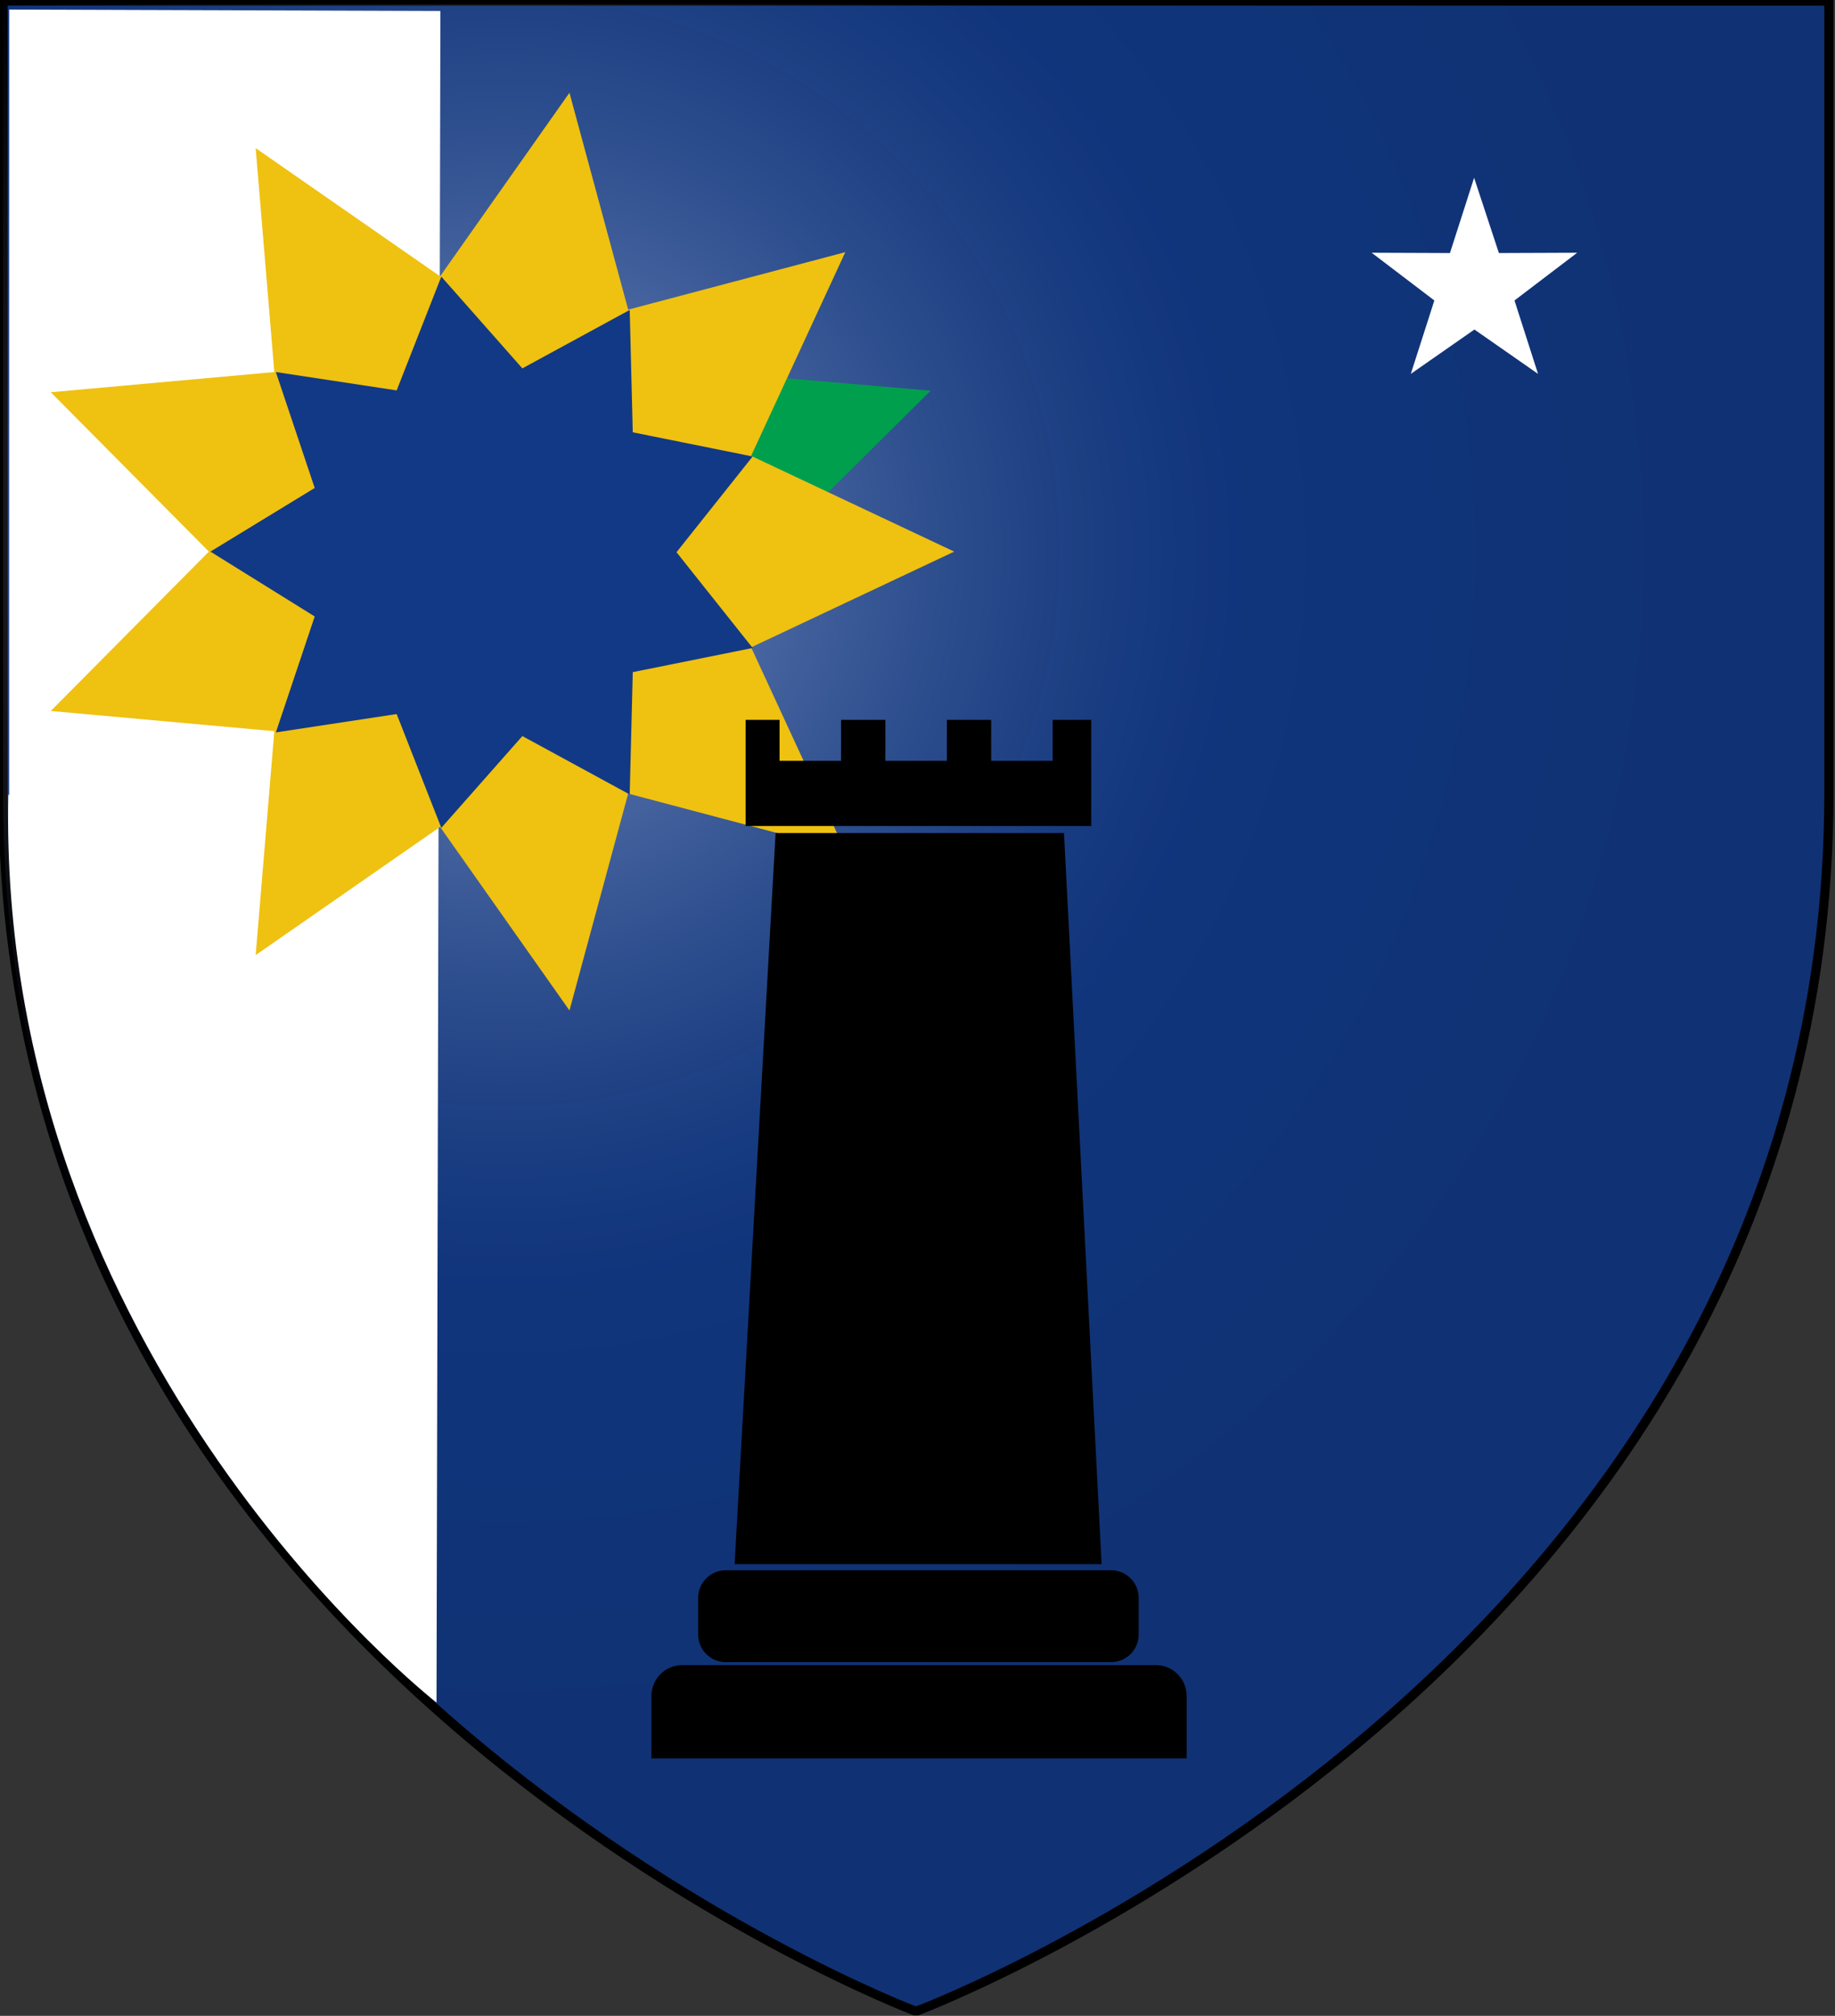 <svg width="600" height="659" version="1.1" viewBox="0 .676 600 659" xmlns="http://www.w3.org/2000/svg">
 <rect x="0" y=".676" width="600" height="659" fill="#333333" stroke="none"/>
 <title>GeoBrol - Blason de Topeka, La tour sombre (fictif)</title>
 <radialGradient id="A" cx="165" cy="181" r="400" gradientUnits="userSpaceOnUse">
  <stop stop-color="#fff" stop-opacity=".314" offset="0"/>
  <stop stop-color="#fff" stop-opacity=".251" offset=".19"/>
  <stop stop-color="#04173c" stop-opacity=".126" offset=".6"/>
  <stop stop-opacity=".126" offset="1"/>
 </radialGradient>
 <path d="m300 658s298-112 298-398v-259h-597v259c0 285 298 398 298 398z" fill="#123985" stroke="#000" stroke-width="3"/>
 <path d="m300 659s298-112 298-398v-259h-597v259c0 285 298 398 298 398z" fill="url(#A)"/>
 <path d="m482 58.8 8.1 24.6 25.6-0.1-20.5 15.6 7.7 24-20.8-14.5-20.8 14.5 7.7-24-20.5-15.6 25.6 0.1 7.9-24.6zm-479 202v-257l141 0.454-1.27 553s-144-112-140-297z" fill="#fff"/>
 <path d="m230 122 74.3 6.4-52.9 52.4-21.4-58.8z" fill="#009f4d"/>
 <path d="m312 181-66.4 31.3 30.8 66.6-71-18.8-19.2 70.9-42.3-60-60.3 41.9 6.1-73.2-73.1-6.6 51.7-52.1-51.7-52.1 73.1-6.6-6.1-73.2 60.3 41.9 42.3-60 19.2 70.9 71-18.8-30.8 66.6 66.4 31.3z" fill="#efc111"/>
 <path d="m68.8 181 34.1-20.8-12.7-37.9 39.5 6 14.6-37.2 26.5 30 35.1-19.1 1 40 39.2 7.9-24.9 31.3 24.9 31.3-39.2 7.9-1 40-35.1-19.1-26.5 30-14.6-37.2-39.5 6 12.7-37.9-34.1-21.2z" fill="#123985"/>
 <path d="m254 273h93.9l12.3 239h-120l13.4-239zm-16.7 241h126c4.98 0 9.02 4.04 9.02 9.02v12c0 4.98-4.04 9.02-9.02 9.02h-126c-4.98 0-9.02-4.04-9.02-9.02v-12c0-4.98 4.04-9.02 9.02-9.02zm17.6-278v13.4h20.1v-13.4h14.5v13.4h20.1v-13.4h14.5v13.4h20.1v-13.4h12.6v34.7h-113v-34.7h11.2zm123 309c5.59 0 10.1 4.49 10.1 10.1v20.4h-175v-20.4c0-5.59 4.51-10.1 10.1-10.1h155z"/>
</svg>

